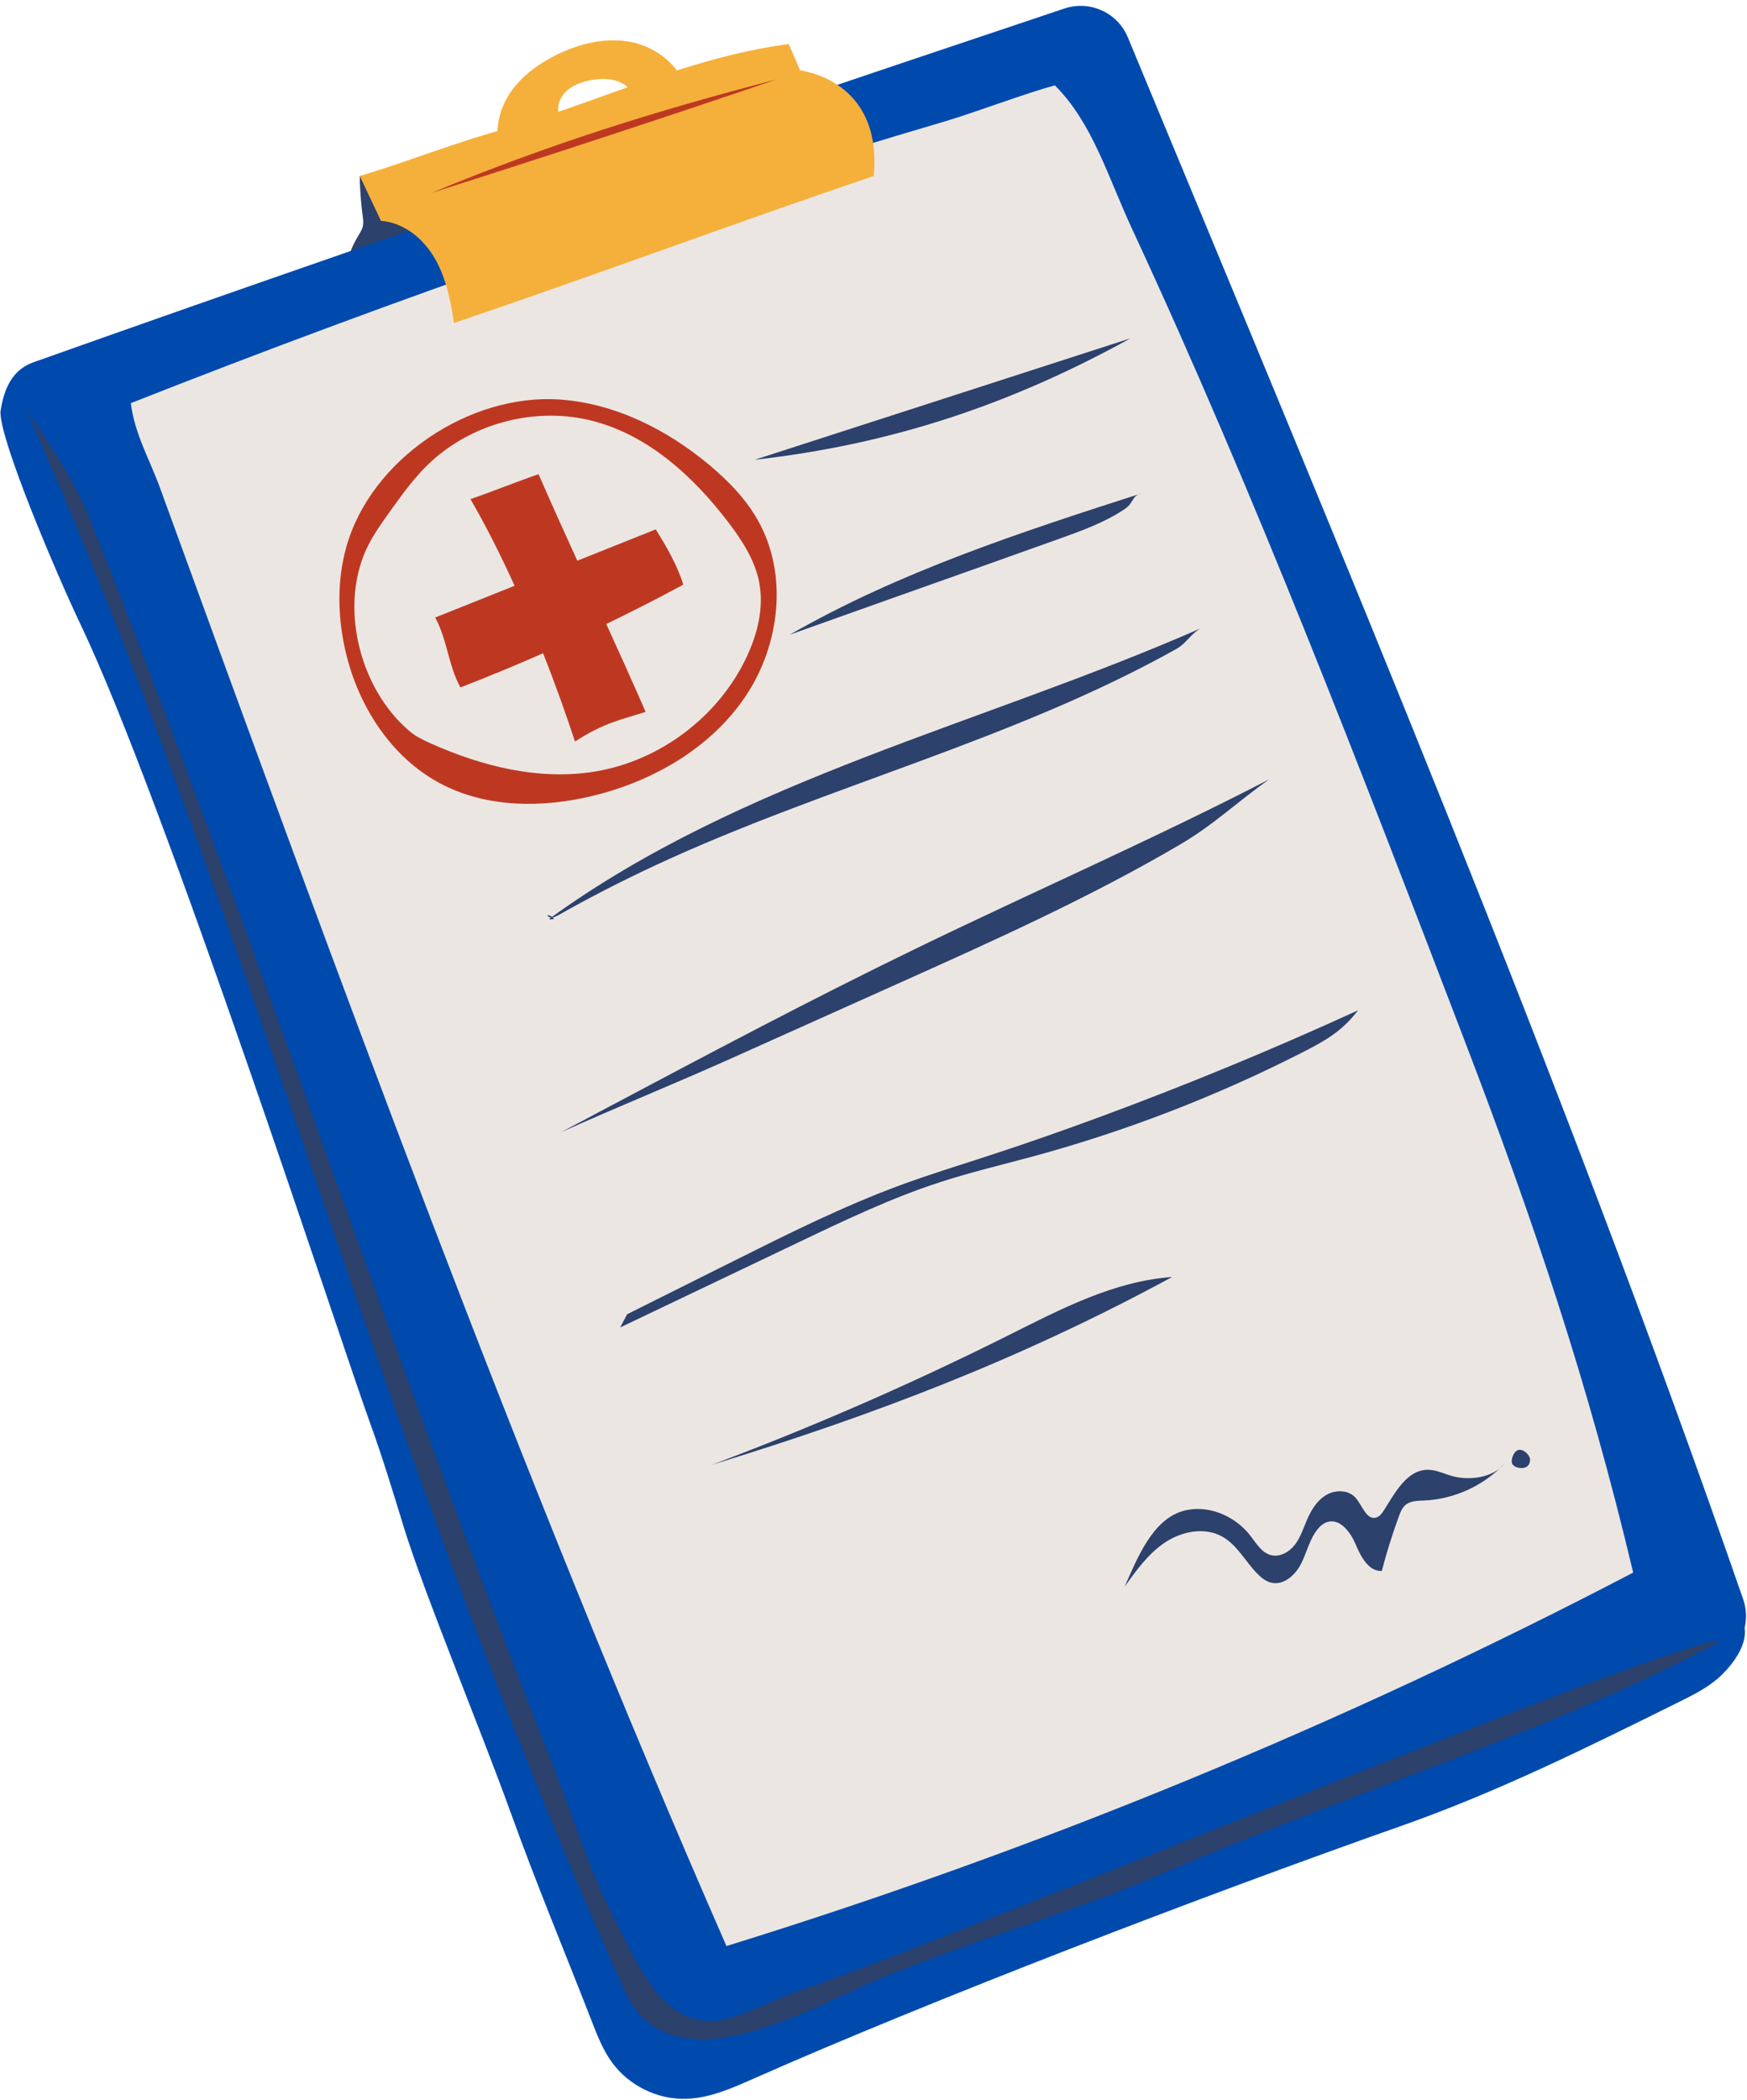 <?xml version="1.0" encoding="UTF-8" standalone="no"?><svg xmlns="http://www.w3.org/2000/svg" xmlns:xlink="http://www.w3.org/1999/xlink" fill="#000000" height="501.6" preserveAspectRatio="xMidYMid meet" version="1" viewBox="-0.1 -1.4 417.5 501.6" width="417.5" zoomAndPan="magnify"><g><g id="change1_1"><path d="M 416.832 387.473 C 417.426 391.441 414.34 395.754 411.496 398.586 C 408.652 401.414 405.004 403.27 401.41 405.051 C 379.375 415.965 357.977 426.625 334.785 434.789 C 287.039 451.598 222.164 476.516 179.891 495.207 C 174.73 497.488 169.414 499.855 163.773 499.992 C 156.996 500.16 150.223 496.832 146.211 491.363 C 144.023 488.391 142.66 484.902 141.324 481.465 C 134.254 463.309 128.422 449.535 121.801 431.215 C 114.801 411.848 101.047 378.629 96.379 363.355 C 93.797 354.91 91.215 346.465 88.207 338.164 C 81.203 318.855 39.328 190.098 19.234 147.953 C 13.398 135.711 -0.094 103.98 0 97 C 1 90 3.801 86.598 7.922 85.133 C 33.328 76.105 58.543 67.27 83.699 58.559 C 91.836 53.062 98.977 50 108.602 49.961 C 156.895 33.352 205.137 17.086 254.285 0.633 C 260.355 -1.398 266.977 1.605 269.43 7.52 C 320.523 130.621 372.777 254.766 416.492 380.66 C 417.281 382.934 417.355 385.285 416.832 387.473" fill="#004aad"/></g><g id="change2_1"><path d="M 390.199 374.277 C 320.852 410.465 248.23 440.363 173.508 463.492 C 123.531 349.363 80.82 232.223 38.145 115.168 C 35.613 108.234 32.07 102.234 31.164 94.906 C 93.727 70.242 161.344 46.504 225.871 27.551 C 232.453 25.617 245.363 20.738 252 19 C 261 28 264.613 40.723 270.5 53.406 C 299.848 116.609 324.816 181.734 349.762 246.801 C 366.43 290.273 379.438 328.977 390.199 374.277" fill="#ece6e3"/></g><g id="change3_1"><path d="M 362.664 345.016 C 362.273 345.16 361.969 345.48 361.742 345.828 C 361.426 346.32 361.23 346.895 361.18 347.477 C 361.16 347.734 361.168 348.004 361.273 348.242 C 361.379 348.484 361.578 348.68 361.797 348.828 C 362.242 349.129 362.781 349.266 363.312 349.297 C 363.773 349.324 364.25 349.273 364.652 349.047 C 365.348 348.656 365.684 347.77 365.516 346.992 C 365.293 345.984 363.785 344.605 362.664 345.016 Z M 347.391 351.336 C 345.281 350.832 343.285 349.711 341.117 349.715 C 336.105 349.723 333.293 355.227 330.594 359.449 C 330.148 360.148 329.613 360.879 328.816 361.121 C 326.453 361.84 325.484 358.234 323.844 356.387 C 322.18 354.512 319.105 354.445 316.93 355.688 C 314.75 356.934 313.336 359.184 312.328 361.48 C 311.43 363.535 310.766 365.73 309.422 367.523 C 308.078 369.32 305.801 370.664 303.633 370.105 C 301.41 369.531 300.133 367.297 298.734 365.484 C 295.012 360.664 288.434 357.879 282.586 359.57 C 275.309 361.676 271.727 370.742 268.656 377.668 C 271.449 373.738 274.336 369.723 278.348 367.059 C 282.363 364.391 287.812 363.332 292.016 365.691 C 295.57 367.691 297.52 371.621 300.371 374.535 C 301.336 375.52 302.465 376.422 303.812 376.707 C 306.77 377.336 309.5 374.809 310.859 372.109 C 312.223 369.41 312.855 366.309 314.75 363.953 C 315.387 363.164 316.184 362.461 317.156 362.18 C 320.191 361.297 322.664 364.66 323.895 367.57 C 325.125 370.484 326.965 374.027 330.125 373.891 C 331.273 369.465 332.641 365.102 334.215 360.809 C 334.574 359.836 334.969 358.82 335.758 358.141 C 336.949 357.113 338.676 357.121 340.25 357.055 C 347.484 356.734 354.547 353.484 359.5 348.199 C 356.875 351.5 351.488 352.312 347.391 351.336 Z M 280.02 303.664 C 266.094 304.637 253.328 311.371 240.844 317.617 C 217.789 329.148 194.133 339.477 170 348.535 C 209.352 336.438 243.82 323.273 280.02 303.664 Z M 262.906 265.371 C 254.086 268.629 245.207 271.746 236.266 274.66 C 229.129 276.988 221.949 279.188 214.91 281.785 C 201.328 286.805 188.348 293.289 175.395 299.758 C 166.852 304.027 158.309 308.297 149.766 312.562 L 148.109 315.715 C 162.406 308.895 176.699 302.074 190.996 295.254 C 201.988 290.012 213.023 284.746 224.613 280.988 C 231.918 278.617 239.402 276.855 246.812 274.844 C 268.875 268.848 290.324 260.586 310.711 250.23 C 316.484 247.297 320.508 245.094 324.449 239.953 C 304.266 249.199 283.734 257.68 262.906 265.371 Z M 303.211 184.781 C 275.41 199.137 246.707 211.652 218.559 225.316 C 193.555 237.453 168.996 250.488 144.441 263.52 C 140.945 265.379 137.445 267.234 133.945 269.094 C 147.574 262.98 160.996 257.566 174.625 251.453 C 183.863 247.312 193.102 243.172 202.336 239.027 C 206.391 237.211 210.441 235.395 214.492 233.578 C 237.363 223.32 260.289 213.035 281.906 200.352 C 290.051 195.574 295.488 190.211 303.211 184.781 Z M 286.742 148.746 C 234.629 171.621 177.32 184.629 131.25 218.047 C 131.109 218.582 132.457 217.828 132.316 218.363 C 132.324 217.508 130.25 216.863 130.855 217.477 C 131.457 218.09 132.484 217.691 133.234 217.273 C 140.883 212.961 148.703 208.953 156.664 205.25 C 197.414 186.316 241.84 175.551 281.055 153.609 C 283.344 152.328 284.473 150.066 286.742 148.746 Z M 273.051 116.344 C 272.898 116.395 272.75 116.441 272.598 116.488 C 243.824 125.738 214.844 135.184 188.633 150.23 C 210.34 142.461 231.246 135.109 252.949 127.344 C 258.352 125.41 263.816 123.449 268.594 120.273 C 271.156 118.574 270.055 117.035 273.051 116.344 Z M 180.254 108.438 C 210.191 98.766 240.125 89.094 270.062 79.422 C 241.375 95.262 212.816 104.766 180.254 108.438 Z M 190.254 474.414 C 185.695 475.918 176.234 480.879 171.457 481.336 C 157.926 482.629 152.48 468.047 146.246 455.965 C 140.289 444.414 136.594 431.875 131.816 419.789 C 94.793 326.113 60.438 220.695 21.309 122.457 C 17.594 113.129 11.848 104.91 6.25 96.57 C 61.254 220.766 89.312 341.07 149.188 474.164 C 159.547 497.188 190.875 479.895 205.781 473.191 C 225.91 464.141 255.176 455.855 275.449 447.129 C 324.457 426.031 371.008 412.191 411.18 390.648 C 405.273 387.918 223.379 463.492 190.254 474.414 Z M 86.609 52.637 C 86.793 51.809 86.676 50.945 86.562 50.105 C 86.301 48.254 85.879 43.969 85.879 40.645 C 87.645 40.406 92.594 45.113 94.688 45.492 C 96.844 45.887 99.066 45.879 101.188 46.414 C 103.617 47.023 105.812 48.312 107.973 49.586 C 108.18 49.711 108.391 49.836 108.602 49.965 C 100.305 52.816 92.004 55.68 83.699 58.559 C 84.199 57.324 84.793 56.129 85.473 54.996 C 85.926 54.246 86.422 53.492 86.609 52.637" fill="#2c416b"/></g><g id="change4_1"><path d="M 133.359 25.309 C 133.031 23.41 133.996 21.453 135.453 20.191 C 136.914 18.926 138.797 18.262 140.68 17.832 C 143.84 17.109 147.707 17.312 149.902 19.434 C 144.863 21.223 139.836 23.062 134.789 24.828 C 134.312 24.992 133.836 25.148 133.359 25.309 Z M 191.109 15.406 C 190.207 13.312 189.305 11.219 188.402 9.129 C 179.266 10.312 170.406 12.645 161.656 15.438 C 159.148 12.047 155.211 9.609 151.035 8.711 C 144.844 7.383 138.32 8.98 132.66 11.82 C 128.203 14.062 124.043 17.168 121.41 21.406 C 119.836 23.941 118.883 26.926 118.785 29.891 C 117.926 30.148 117.066 30.406 116.207 30.66 C 105.961 33.695 96.121 37.609 85.879 40.645 C 87.566 44.215 89.258 47.789 90.949 51.363 C 96.355 51.738 101.055 55.586 103.781 60.27 C 106.512 64.953 107.582 70.398 108.391 75.762 C 140.938 64.75 176.172 51.645 208.715 40.633 C 210.68 19.402 194.355 15.922 191.109 15.406" fill="#f5b03b"/></g><g id="change5_1"><path d="M 178.266 155.688 C 180.926 150.09 182.512 143.746 181.32 137.66 C 180.273 132.312 177.188 127.602 173.875 123.27 C 165.648 112.504 155.062 102.797 141.98 99.27 C 127.996 95.496 112.145 99.695 101.859 109.895 C 98.586 113.145 95.879 116.906 93.191 120.648 C 91.352 123.211 89.504 125.777 88.051 128.574 C 80.684 142.715 85.594 163.059 97.855 173.336 C 99.293 174.543 101.012 175.367 102.723 176.137 C 115.117 181.711 128.93 185.141 142.324 182.871 C 157.719 180.266 171.566 169.793 178.266 155.688 Z M 178.051 164.965 C 169.75 177.301 155.965 185.234 141.516 188.73 C 129.562 191.621 116.445 191.605 105.52 185.969 C 93.168 179.602 85.074 166.656 82.219 153.059 C 80.594 145.309 80.5 137.125 82.609 129.461 C 88.426 108.293 112.125 92.523 133.703 94.047 C 146.875 94.973 159.273 101.195 169.406 109.668 C 173.883 113.41 178.027 117.66 180.926 122.727 C 188.312 135.633 186.355 152.633 178.051 164.965 Z M 163.188 138.273 C 161.867 133.805 159.082 129.016 156.609 125.062 C 149.992 127.707 143.859 130.156 137.867 132.551 C 134.738 125.703 131.633 118.832 128.609 111.879 C 123.309 113.699 117.629 116.012 112.328 117.832 C 116.004 124.164 119.555 131.215 122.879 138.539 C 116.812 140.965 110.602 143.441 103.898 146.121 C 106.797 151.398 107.027 157.551 109.926 162.824 C 116.578 160.254 123.164 157.527 129.691 154.652 C 132.535 161.867 135.109 169.031 137.309 175.742 C 144.301 171.219 148.449 170.496 154.191 168.664 C 151.121 161.605 147.965 154.629 144.789 147.672 C 150.988 144.676 157.125 141.543 163.188 138.273 Z M 185.512 17.57 C 158.113 26.883 130.621 35.918 103.039 44.672 C 130.586 33.227 156.633 25.047 185.512 17.57" fill="#be3821"/></g></g></svg>